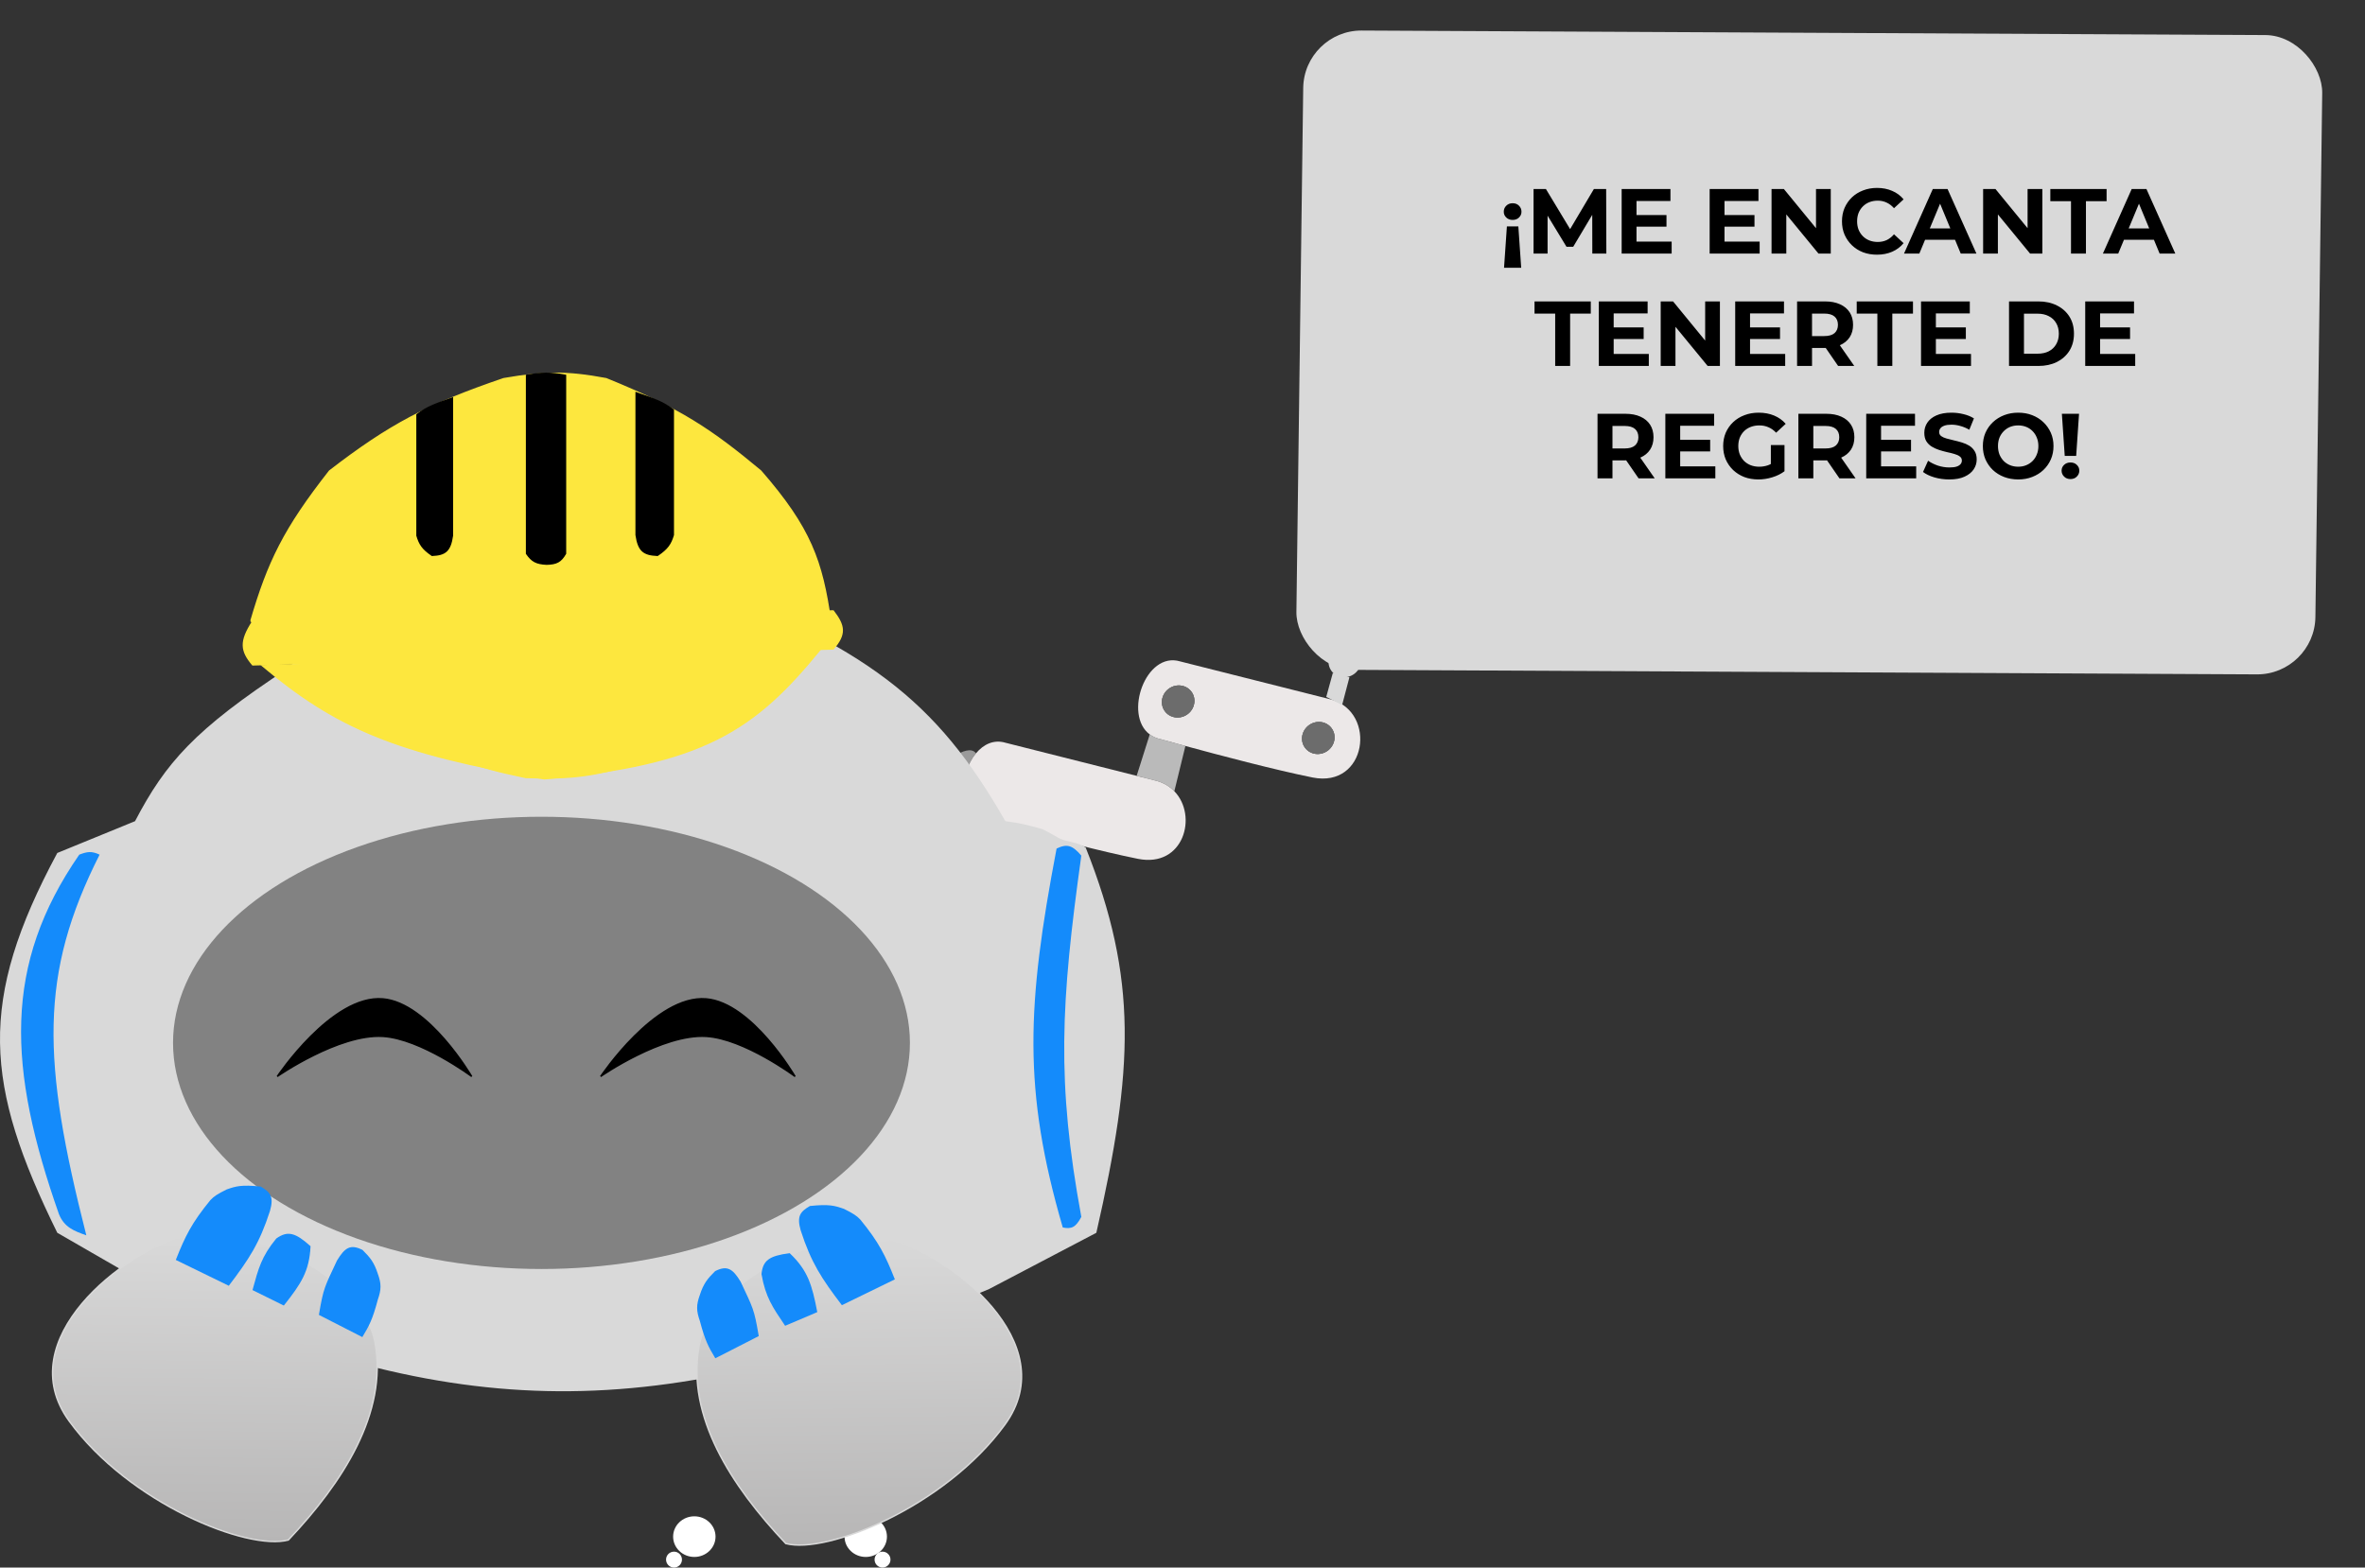 <svg width="1641" height="1088" viewBox="0 0 1641 1088" fill="none" xmlns="http://www.w3.org/2000/svg">
<rect x="0" y="0" width="1641" height="1088" fill="#333333" stroke="none"/>
<path d="M805.682 513.122C802.554 512.51 799.935 511.343 797.782 509.752L788.685 538.486L802.768 542.04C807.739 543.483 811.752 545.999 814.838 549.185L822.514 517.764C812.285 514.98 805.682 513.122 805.682 513.122Z" fill="#BABABA"/>
<path d="M615.571 557.858L653.54 611.619L705.059 575.234C692.754 571.901 684.533 569.588 684.533 569.588C663.83 565.539 665.381 537.126 677.208 522.868C674.238 518.663 667.092 521.475 662.284 524.867C657.476 528.26 615.571 557.858 615.571 557.858Z" fill="#9A9A9A"/>
<path d="M697.695 515.527C689.562 513.081 682.396 516.612 677.208 522.868C665.381 537.126 663.83 565.539 684.533 569.588C684.533 569.588 692.754 571.901 705.059 575.234C727.989 581.444 765.097 591.191 789.606 596.101C821.337 602.456 831.353 566.233 814.838 549.185C811.752 545.999 807.739 543.483 802.768 542.04L788.685 538.486L697.695 515.527Z" fill="#ECE8E8"/>
<path d="M910.755 539.634C948.416 547.178 955.487 494.741 923.917 485.574L818.844 459.061C794.975 451.882 779.43 496.192 797.782 509.752C799.935 511.343 802.554 512.51 805.682 513.122C805.682 513.122 812.285 514.98 822.514 517.764C844.965 523.877 884.881 534.452 910.755 539.634Z" fill="#ECE8E8"/>
<path d="M920.248 483.684L924.819 467.026L936.321 470.094L931.247 489.345L920.248 483.684Z" fill="#D9D9D9"/>
<ellipse cx="933.108" cy="458.934" rx="11.438" ry="10.97" transform="rotate(-35.232 933.108 458.934)" fill="#D9D9D9"/>
<ellipse cx="817.486" cy="486.879" rx="11.438" ry="10.97" transform="rotate(-35.232 817.486 486.879)" fill="#6C6C6C"/>
<ellipse cx="817.486" cy="486.879" rx="11.438" ry="10.97" transform="rotate(-35.232 817.486 486.879)" fill="#6C6C6C"/>
<ellipse cx="817.486" cy="486.879" rx="11.438" ry="10.97" transform="rotate(-35.232 817.486 486.879)" fill="#6C6C6C"/>
<ellipse cx="914.723" cy="512.21" rx="11.438" ry="10.97" transform="rotate(-35.232 914.723 512.21)" fill="#6C6C6C"/>
<ellipse cx="914.723" cy="512.21" rx="11.438" ry="10.97" transform="rotate(-35.232 914.723 512.21)" fill="#6C6C6C"/>
<ellipse cx="914.723" cy="512.21" rx="11.438" ry="10.97" transform="rotate(-35.232 914.723 512.21)" fill="#6C6C6C"/>
<rect width="707.051" height="443.731" rx="40" transform="matrix(1 0.005 -0.013 1 904.78 21)" fill="#D9D9D9"/>
<path d="M1053.53 157.12L1055.51 185.856H1043.61L1045.59 157.12H1053.53ZM1049.56 141.056C1051.4 141.056 1052.87 141.632 1053.98 142.784C1055.13 143.936 1055.71 145.323 1055.71 146.944C1055.71 148.523 1055.13 149.867 1053.98 150.976C1052.87 152.085 1051.4 152.64 1049.56 152.64C1047.77 152.64 1046.3 152.085 1045.15 150.976C1043.99 149.867 1043.42 148.523 1043.42 146.944C1043.42 145.323 1043.99 143.936 1045.15 142.784C1046.3 141.632 1047.77 141.056 1049.56 141.056ZM1064.09 176V131.2H1072.67L1091.74 162.816H1087.2L1105.95 131.2H1114.46L1114.59 176H1104.86L1104.8 146.112H1106.59L1091.61 171.264H1086.94L1071.65 146.112H1073.82V176H1064.09ZM1134.75 149.248H1156.32V157.312H1134.75V149.248ZM1135.52 167.68H1159.91V176H1125.22V131.2H1159.07V139.52H1135.52V167.68ZM1195.82 149.248H1217.38V157.312H1195.82V149.248ZM1196.58 167.68H1220.97V176H1186.28V131.2H1220.14V139.52H1196.58V167.68ZM1229.22 176V131.2H1237.79L1264.23 163.456H1260.07V131.2H1270.31V176H1261.79L1235.3 143.744H1239.46V176H1229.22ZM1302.35 176.768C1298.89 176.768 1295.67 176.213 1292.68 175.104C1289.74 173.952 1287.18 172.331 1285 170.24C1282.83 168.149 1281.12 165.696 1279.88 162.88C1278.69 160.064 1278.09 156.971 1278.09 153.6C1278.09 150.229 1278.69 147.136 1279.88 144.32C1281.12 141.504 1282.83 139.051 1285 136.96C1287.22 134.869 1289.8 133.269 1292.75 132.16C1295.69 131.008 1298.91 130.432 1302.41 130.432C1306.29 130.432 1309.79 131.115 1312.91 132.48C1316.06 133.803 1318.71 135.765 1320.84 138.368L1314.19 144.512C1312.65 142.763 1310.94 141.461 1309.07 140.608C1307.19 139.712 1305.14 139.264 1302.92 139.264C1300.83 139.264 1298.91 139.605 1297.16 140.288C1295.41 140.971 1293.9 141.952 1292.62 143.232C1291.34 144.512 1290.34 146.027 1289.61 147.776C1288.93 149.525 1288.59 151.467 1288.59 153.6C1288.59 155.733 1288.93 157.675 1289.61 159.424C1290.34 161.173 1291.34 162.688 1292.62 163.968C1293.9 165.248 1295.41 166.229 1297.16 166.912C1298.91 167.595 1300.83 167.936 1302.92 167.936C1305.14 167.936 1307.19 167.509 1309.07 166.656C1310.94 165.76 1312.65 164.416 1314.19 162.624L1320.84 168.768C1318.71 171.371 1316.06 173.355 1312.91 174.72C1309.79 176.085 1306.27 176.768 1302.35 176.768ZM1321.14 176L1341.11 131.2H1351.35L1371.38 176H1360.5L1344.12 136.448H1348.21L1331.77 176H1321.14ZM1331.13 166.4L1333.88 158.528H1356.92L1359.73 166.4H1331.13ZM1376.03 176V131.2H1384.61L1411.04 163.456H1406.88V131.2H1417.12V176H1408.61L1382.11 143.744H1386.27V176H1376.03ZM1437 176V139.648H1422.66V131.2H1461.7V139.648H1447.37V176H1437ZM1459.14 176L1479.11 131.2H1489.35L1509.38 176H1498.5L1482.12 136.448H1486.21L1469.77 176H1459.14ZM1469.13 166.4L1471.88 158.528H1494.92L1497.73 166.4H1469.13ZM1079.09 254V217.648H1064.76V209.2H1103.8V217.648H1089.46V254H1079.09ZM1118.91 227.248H1140.48V235.312H1118.91V227.248ZM1119.68 245.68H1144.06V254H1109.37V209.2H1143.23V217.52H1119.68V245.68ZM1152.31 254V209.2H1160.89L1187.32 241.456H1183.16V209.2H1193.4V254H1184.89L1158.39 221.744H1162.55V254H1152.31ZM1213.54 227.248H1235.1V235.312H1213.54V227.248ZM1214.3 245.68H1238.69V254H1204V209.2H1237.86V217.52H1214.3V245.68ZM1246.94 254V209.2H1266.33C1270.34 209.2 1273.8 209.861 1276.7 211.184C1279.6 212.464 1281.84 214.32 1283.42 216.752C1285 219.184 1285.79 222.085 1285.79 225.456C1285.79 228.784 1285 231.664 1283.42 234.096C1281.84 236.485 1279.6 238.32 1276.7 239.6C1273.8 240.88 1270.34 241.52 1266.33 241.52H1252.7L1257.31 236.976V254H1246.94ZM1275.42 254L1264.22 237.744H1275.29L1286.62 254H1275.42ZM1257.31 238.128L1252.7 233.264H1265.75C1268.95 233.264 1271.34 232.581 1272.92 231.216C1274.5 229.808 1275.29 227.888 1275.29 225.456C1275.29 222.981 1274.5 221.061 1272.92 219.696C1271.34 218.331 1268.95 217.648 1265.75 217.648H1252.7L1257.31 212.72V238.128ZM1302.65 254V217.648H1288.32V209.2H1327.36V217.648H1313.02V254H1302.65ZM1342.47 227.248H1364.04V235.312H1342.47V227.248ZM1343.24 245.68H1367.62V254H1332.94V209.2H1366.79V217.52H1343.24V245.68ZM1394 254V209.2H1414.35C1419.22 209.2 1423.5 210.139 1427.22 212.016C1430.93 213.851 1433.83 216.432 1435.92 219.76C1438.01 223.088 1439.06 227.035 1439.06 231.6C1439.06 236.123 1438.01 240.069 1435.92 243.44C1433.83 246.768 1430.93 249.371 1427.22 251.248C1423.5 253.083 1419.22 254 1414.35 254H1394ZM1404.37 245.488H1413.84C1416.83 245.488 1419.41 244.933 1421.58 243.824C1423.8 242.672 1425.51 241.051 1426.7 238.96C1427.94 236.869 1428.56 234.416 1428.56 231.6C1428.56 228.741 1427.94 226.288 1426.7 224.24C1425.51 222.149 1423.8 220.549 1421.58 219.44C1419.41 218.288 1416.83 217.712 1413.84 217.712H1404.37V245.488ZM1456.41 227.248H1477.98V235.312H1456.41V227.248ZM1457.18 245.68H1481.56V254H1446.87V209.2H1480.73V217.52H1457.18V245.68ZM1108.47 332V287.2H1127.86C1131.87 287.2 1135.33 287.861 1138.23 289.184C1141.13 290.464 1143.37 292.32 1144.95 294.752C1146.53 297.184 1147.32 300.085 1147.32 303.456C1147.32 306.784 1146.53 309.664 1144.95 312.096C1143.37 314.485 1141.13 316.32 1138.23 317.6C1135.33 318.88 1131.87 319.52 1127.86 319.52H1114.23L1118.84 314.976V332H1108.47ZM1136.95 332L1125.75 315.744H1136.82L1148.15 332H1136.95ZM1118.84 316.128L1114.23 311.264H1127.28C1130.48 311.264 1132.87 310.581 1134.45 309.216C1136.03 307.808 1136.82 305.888 1136.82 303.456C1136.82 300.981 1136.03 299.061 1134.45 297.696C1132.87 296.331 1130.48 295.648 1127.28 295.648H1114.23L1118.84 290.72V316.128ZM1165.07 305.248H1186.63V313.312H1165.07V305.248ZM1165.83 323.68H1190.22V332H1155.53V287.2H1189.39V295.52H1165.83V323.68ZM1220.1 332.768C1216.56 332.768 1213.29 332.213 1210.31 331.104C1207.36 329.952 1204.78 328.331 1202.56 326.24C1200.39 324.149 1198.68 321.696 1197.44 318.88C1196.25 316.064 1195.65 312.971 1195.65 309.6C1195.65 306.229 1196.25 303.136 1197.44 300.32C1198.68 297.504 1200.41 295.051 1202.63 292.96C1204.85 290.869 1207.45 289.269 1210.44 288.16C1213.42 287.008 1216.71 286.432 1220.29 286.432C1224.26 286.432 1227.82 287.093 1230.98 288.416C1234.18 289.739 1236.87 291.659 1239.04 294.176L1232.39 300.32C1230.77 298.613 1229 297.355 1227.08 296.544C1225.16 295.691 1223.07 295.264 1220.8 295.264C1218.63 295.264 1216.64 295.605 1214.85 296.288C1213.06 296.971 1211.5 297.952 1210.18 299.232C1208.9 300.512 1207.9 302.027 1207.17 303.776C1206.49 305.525 1206.15 307.467 1206.15 309.6C1206.15 311.691 1206.49 313.611 1207.17 315.36C1207.9 317.109 1208.9 318.645 1210.18 319.968C1211.5 321.248 1213.04 322.229 1214.79 322.912C1216.58 323.595 1218.54 323.936 1220.68 323.936C1222.72 323.936 1224.71 323.616 1226.63 322.976C1228.59 322.293 1230.49 321.163 1232.32 319.584L1238.21 327.072C1235.78 328.907 1232.94 330.315 1229.7 331.296C1226.5 332.277 1223.3 332.768 1220.1 332.768ZM1228.74 325.728V308.896H1238.21V327.072L1228.74 325.728ZM1247.84 332V287.2H1267.24C1271.25 287.2 1274.7 287.861 1277.6 289.184C1280.5 290.464 1282.74 292.32 1284.32 294.752C1285.9 297.184 1286.69 300.085 1286.69 303.456C1286.69 306.784 1285.9 309.664 1284.32 312.096C1282.74 314.485 1280.5 316.32 1277.6 317.6C1274.7 318.88 1271.25 319.52 1267.24 319.52H1253.6L1258.21 314.976V332H1247.84ZM1276.32 332L1265.12 315.744H1276.2L1287.52 332H1276.32ZM1258.21 316.128L1253.6 311.264H1266.66C1269.86 311.264 1272.25 310.581 1273.83 309.216C1275.41 307.808 1276.2 305.888 1276.2 303.456C1276.2 300.981 1275.41 299.061 1273.83 297.696C1272.25 296.331 1269.86 295.648 1266.66 295.648H1253.6L1258.21 290.72V316.128ZM1304.44 305.248H1326.01V313.312H1304.44V305.248ZM1305.21 323.68H1329.59V332H1294.91V287.2H1328.76V295.52H1305.21V323.68ZM1352.56 332.768C1348.98 332.768 1345.54 332.299 1342.26 331.36C1338.97 330.379 1336.33 329.12 1334.32 327.584L1337.84 319.776C1339.76 321.141 1342.02 322.272 1344.63 323.168C1347.27 324.021 1349.94 324.448 1352.63 324.448C1354.68 324.448 1356.32 324.256 1357.56 323.872C1358.84 323.445 1359.77 322.869 1360.37 322.144C1360.97 321.419 1361.27 320.587 1361.27 319.648C1361.27 318.453 1360.8 317.515 1359.86 316.832C1358.92 316.107 1357.68 315.531 1356.15 315.104C1354.61 314.635 1352.9 314.208 1351.03 313.824C1349.19 313.397 1347.34 312.885 1345.46 312.288C1343.62 311.691 1341.94 310.923 1340.4 309.984C1338.87 309.045 1337.61 307.808 1336.63 306.272C1335.69 304.736 1335.22 302.773 1335.22 300.384C1335.22 297.824 1335.9 295.499 1337.27 293.408C1338.68 291.275 1340.77 289.589 1343.54 288.352C1346.36 287.072 1349.88 286.432 1354.1 286.432C1356.92 286.432 1359.69 286.773 1362.42 287.456C1365.15 288.096 1367.56 289.077 1369.65 290.4L1366.45 298.272C1364.36 297.077 1362.27 296.203 1360.18 295.648C1358.09 295.051 1356.04 294.752 1354.04 294.752C1352.03 294.752 1350.39 294.987 1349.11 295.456C1347.83 295.925 1346.91 296.544 1346.36 297.312C1345.8 298.037 1345.52 298.891 1345.52 299.872C1345.52 301.024 1345.99 301.963 1346.93 302.688C1347.87 303.371 1349.11 303.925 1350.64 304.352C1352.18 304.779 1353.86 305.205 1355.7 305.632C1357.58 306.059 1359.43 306.549 1361.27 307.104C1363.14 307.659 1364.85 308.405 1366.39 309.344C1367.92 310.283 1369.16 311.52 1370.1 313.056C1371.08 314.592 1371.57 316.533 1371.57 318.88C1371.57 321.397 1370.87 323.701 1369.46 325.792C1368.05 327.883 1365.94 329.568 1363.12 330.848C1360.35 332.128 1356.83 332.768 1352.56 332.768ZM1400.42 332.768C1396.87 332.768 1393.59 332.192 1390.56 331.04C1387.57 329.888 1384.97 328.267 1382.75 326.176C1380.58 324.085 1378.87 321.632 1377.63 318.816C1376.44 316 1375.84 312.928 1375.84 309.6C1375.84 306.272 1376.44 303.2 1377.63 300.384C1378.87 297.568 1380.6 295.115 1382.82 293.024C1385.03 290.933 1387.64 289.312 1390.62 288.16C1393.61 287.008 1396.85 286.432 1400.35 286.432C1403.89 286.432 1407.14 287.008 1410.08 288.16C1413.07 289.312 1415.65 290.933 1417.82 293.024C1420.04 295.115 1421.77 297.568 1423.01 300.384C1424.25 303.157 1424.86 306.229 1424.86 309.6C1424.86 312.928 1424.25 316.021 1423.01 318.88C1421.77 321.696 1420.04 324.149 1417.82 326.24C1415.65 328.288 1413.07 329.888 1410.08 331.04C1407.14 332.192 1403.91 332.768 1400.42 332.768ZM1400.35 323.936C1402.36 323.936 1404.19 323.595 1405.86 322.912C1407.56 322.229 1409.06 321.248 1410.34 319.968C1411.62 318.688 1412.6 317.173 1413.28 315.424C1414.01 313.675 1414.37 311.733 1414.37 309.6C1414.37 307.467 1414.01 305.525 1413.28 303.776C1412.6 302.027 1411.62 300.512 1410.34 299.232C1409.1 297.952 1407.63 296.971 1405.92 296.288C1404.21 295.605 1402.36 295.264 1400.35 295.264C1398.35 295.264 1396.49 295.605 1394.78 296.288C1393.12 296.971 1391.65 297.952 1390.37 299.232C1389.09 300.512 1388.09 302.027 1387.36 303.776C1386.68 305.525 1386.34 307.467 1386.34 309.6C1386.34 311.691 1386.68 313.632 1387.36 315.424C1388.09 317.173 1389.07 318.688 1390.3 319.968C1391.58 321.248 1393.08 322.229 1394.78 322.912C1396.49 323.595 1398.35 323.936 1400.35 323.936ZM1432.66 316.448L1430.67 287.2H1442.58L1440.59 316.448H1432.66ZM1436.62 332.512C1434.83 332.512 1433.36 331.936 1432.21 330.784C1431.06 329.632 1430.48 328.267 1430.48 326.688C1430.48 325.067 1431.06 323.723 1432.21 322.656C1433.36 321.547 1434.83 320.992 1436.62 320.992C1438.46 320.992 1439.93 321.547 1441.04 322.656C1442.19 323.723 1442.77 325.067 1442.77 326.688C1442.77 328.267 1442.19 329.632 1441.04 330.784C1439.93 331.936 1438.46 332.512 1436.62 332.512Z" fill="black"/>
<circle cx="467.673" cy="1082.48" r="5.518" fill="white"/>
<circle cx="612.358" cy="1082.48" r="5.518" fill="white"/>
<path d="M753.364 588.348C789.63 679.769 786.701 741.765 760.721 855.646L738.847 867.121L734.359 869.476L723.324 875.265L685.927 894.883C452.668 991.433 316.121 986.96 107.802 894.883L39.751 855.646C-10.892 752.694 -15.558 694.978 39.751 592.026L93.701 569.956C114.877 529.517 134.856 506.455 199.762 463.895L281.913 384.808L307.663 373.16H448.056L471.965 400.135C601.438 448.372 649.67 486.054 697.575 569.956C700.05 570.307 702.388 570.638 704.628 570.984C711.435 572.036 723.324 575.49 723.324 575.49C723.324 575.49 728.213 577.885 734.359 581.515C739.284 584.425 748.694 584.449 753.364 588.348Z" fill="#D9D9D9"/>
<path d="M750.299 593.865C744.088 586.614 740.385 585.491 733.133 588.961C712.463 697.548 709.544 756.147 737.425 851.968C743.391 853.143 746.341 852.077 750.299 844.611C733.018 750.819 735.993 696.523 750.299 593.865Z" fill="#148BFB"/>
<ellipse cx="375.714" cy="723.836" rx="255.65" ry="156.946" fill="#484848" fill-opacity="0.6"/>
<path d="M54.997 593.187C60.505 591.094 63.588 590.564 69.098 593.187C27.226 676.202 29.009 736.057 59.902 857.42C51.243 854.344 44.606 851.809 40.896 842.706C5.229 741.101 2.123 669.716 54.997 593.187Z" fill="#148BFB"/>
<ellipse cx="481.774" cy="1066.54" rx="14.714" ry="14.101" fill="white"/>
<ellipse cx="600.71" cy="1066.54" rx="14.714" ry="14.101" fill="white"/>
<path d="M265.649 693.298C230.331 690.308 192.405 747.134 192.405 747.134C192.405 747.134 235.126 717.452 265.649 719.318C291.986 720.929 327.281 747.134 327.281 747.134C327.281 747.134 297.432 695.987 265.649 693.298Z" fill="black" stroke="black"/>
<path d="M490.033 693.298C454.715 690.308 416.789 747.134 416.789 747.134C416.789 747.134 459.51 717.452 490.033 719.318C516.37 720.929 551.664 747.134 551.664 747.134C551.664 747.134 521.816 695.987 490.033 693.298Z" fill="black" stroke="black"/>
<path d="M127.344 857.973C86.833 868.386 6.515 929.404 48.083 986.427C89.65 1043.45 171.722 1076.5 200.056 1068.89C238.05 1028.71 268.88 980.707 260.281 932.149C251.683 883.591 167.854 847.561 127.344 857.973Z" fill="url(#paint0_linear_164_45)" stroke="#D9D9D9"/>
<path d="M617.944 860.426C658.454 870.838 738.772 931.856 697.205 988.879C655.637 1045.9 573.566 1078.95 545.232 1071.34C507.238 1031.16 476.408 983.159 485.006 934.601C493.604 886.044 577.433 850.013 617.944 860.426Z" fill="url(#paint1_linear_164_45)" stroke="#D9D9D9"/>
<path d="M121.988 874.49L158.747 892.413C172.885 873.805 180.056 862.95 187.334 840.464C190.149 830.546 187.638 827.537 180.92 823.564C167.567 822.168 163.705 823.308 157.26 825.575C151.053 828.67 148.412 830.323 145.916 833.046C133.038 848.778 128.513 857.942 121.988 874.49Z" fill="#148BFB"/>
<path d="M620.908 887.978L584.149 905.902C570.011 887.294 562.84 876.438 555.562 853.952C552.747 844.034 555.258 841.025 561.976 837.053C575.329 835.656 579.191 836.796 585.636 839.063C591.843 842.158 594.484 843.811 596.98 846.534C609.858 862.266 614.383 871.431 620.908 887.978Z" fill="#148BFB"/>
<path d="M196.798 905.516L175.796 895.14C179.789 880.578 181.892 872.369 192.06 859.974C199.539 854.711 204.595 855.872 214.975 865.175C214.081 882.242 208.494 890.733 196.798 905.516Z" fill="#148BFB" stroke="#148BFB"/>
<path d="M566.518 910.405L544.962 919.575C536.518 907.057 531.661 900.113 528.885 884.323C529.766 875.22 533.941 872.141 547.761 870.33C560.126 882.129 562.925 891.9 566.518 910.405Z" fill="#148BFB" stroke="#148BFB"/>
<path d="M251.221 927.375L221.833 912.354C224.948 893.966 225.696 893.46 234.285 875.127C239.669 866.311 243.221 863.96 251.221 867.942C256.443 873.135 259.111 876.322 261.681 884.27C264.189 891.159 264.081 895.015 261.681 901.904C257.965 915.917 255.549 920.12 251.221 927.375Z" fill="#148BFB" stroke="#148BFB"/>
<path d="M496.528 942.088L525.916 927.067C522.801 908.679 522.053 908.173 513.463 889.84C508.079 881.024 504.527 878.673 496.528 882.655C491.305 887.848 488.638 891.034 486.068 898.983C483.559 905.872 483.668 909.728 486.068 916.617C489.783 930.63 492.199 934.833 496.528 942.088Z" fill="#148BFB" stroke="#148BFB"/>
<path d="M423.632 391.553H326.767L293.048 425.272L375.199 469.413L457.964 425.272L423.632 391.553Z" fill="#148BFB" stroke="#148BFB"/>
<path d="M315.118 524.602C249.997 493.768 224.722 470.098 174.112 431.019C186.12 389.965 197.163 367.134 228.675 326.927C270.245 294.857 296.708 280.888 349.45 262.87C377.222 258.088 392.795 257.68 420.566 262.87C472.309 283.845 493.875 298.66 527.853 326.927C562.504 366.691 570.364 389.633 576.286 431.019C536.093 467.743 515.574 488.383 455.511 524.602L442.023 529.607C414.176 538.141 397.548 540.9 364.777 539.616C345.408 535.385 334.554 533.385 315.118 524.602Z" fill="#FDE73E"/>
<path d="M174.112 431.019C331.171 431.019 576.286 431.019 576.286 431.019M174.112 431.019C224.722 470.098 249.997 493.768 315.118 524.602C334.554 533.385 345.408 535.385 364.777 539.616C397.548 540.9 414.176 538.141 442.023 529.607L455.511 524.602C515.574 488.383 536.093 467.743 576.286 431.019M174.112 431.019C186.12 389.965 197.163 367.134 228.675 326.927C270.245 294.857 296.708 280.888 349.45 262.87C377.222 258.088 392.795 257.68 420.566 262.87C472.309 283.845 493.875 298.66 527.853 326.927C562.504 366.691 570.364 389.633 576.286 431.019" stroke="#FDE73E"/>
<path d="M289.369 371.781V287.782C296.493 282.307 302.958 280.234 313.892 276.295V371.781C312.349 382.429 308.975 385.037 299.773 385.421C293.068 380.825 291.187 377.723 289.369 371.781Z" fill="black" stroke="black"/>
<path d="M467.16 371.32V284.49C459.68 278.831 452.891 276.688 441.411 272.616V371.32C443.031 382.328 446.574 385.024 456.236 385.421C463.276 380.669 465.251 377.463 467.16 371.32Z" fill="black" stroke="black"/>
<path d="M392.365 260.536C381.833 258.569 375.921 258.753 365.39 260.536V384.233C369.106 389.593 372.138 391.198 379.242 391.552C386.139 391.389 389.083 389.906 392.365 384.233V260.536Z" fill="black" stroke="black"/>
<path d="M175.338 461.441C167.207 451.769 166.289 445.41 175.338 431.401L578.125 424.044C586.032 434.334 586.924 440.116 578.125 450.406L175.338 461.441Z" fill="#FDE73E" stroke="#FDE73E"/>
<path d="M377.651 540.528C274.922 522.989 233.431 505.155 182.082 462.055L568.929 451.02C523.531 506.526 488.197 530.71 377.651 540.528Z" fill="#FDE73E" stroke="#FDE73E"/>
<defs>
<linearGradient id="paint0_linear_164_45" x1="146.816" y1="1069.5" x2="149.123" y2="856.231" gradientUnits="userSpaceOnUse">
<stop stop-color="#B7B6B6"/>
<stop offset="1" stop-color="#D9D9D9"/>
</linearGradient>
<linearGradient id="paint1_linear_164_45" x1="598.472" y1="1071.95" x2="596.165" y2="858.683" gradientUnits="userSpaceOnUse">
<stop stop-color="#B7B6B6"/>
<stop offset="1" stop-color="#D9D9D9"/>
</linearGradient>
</defs>
</svg>
